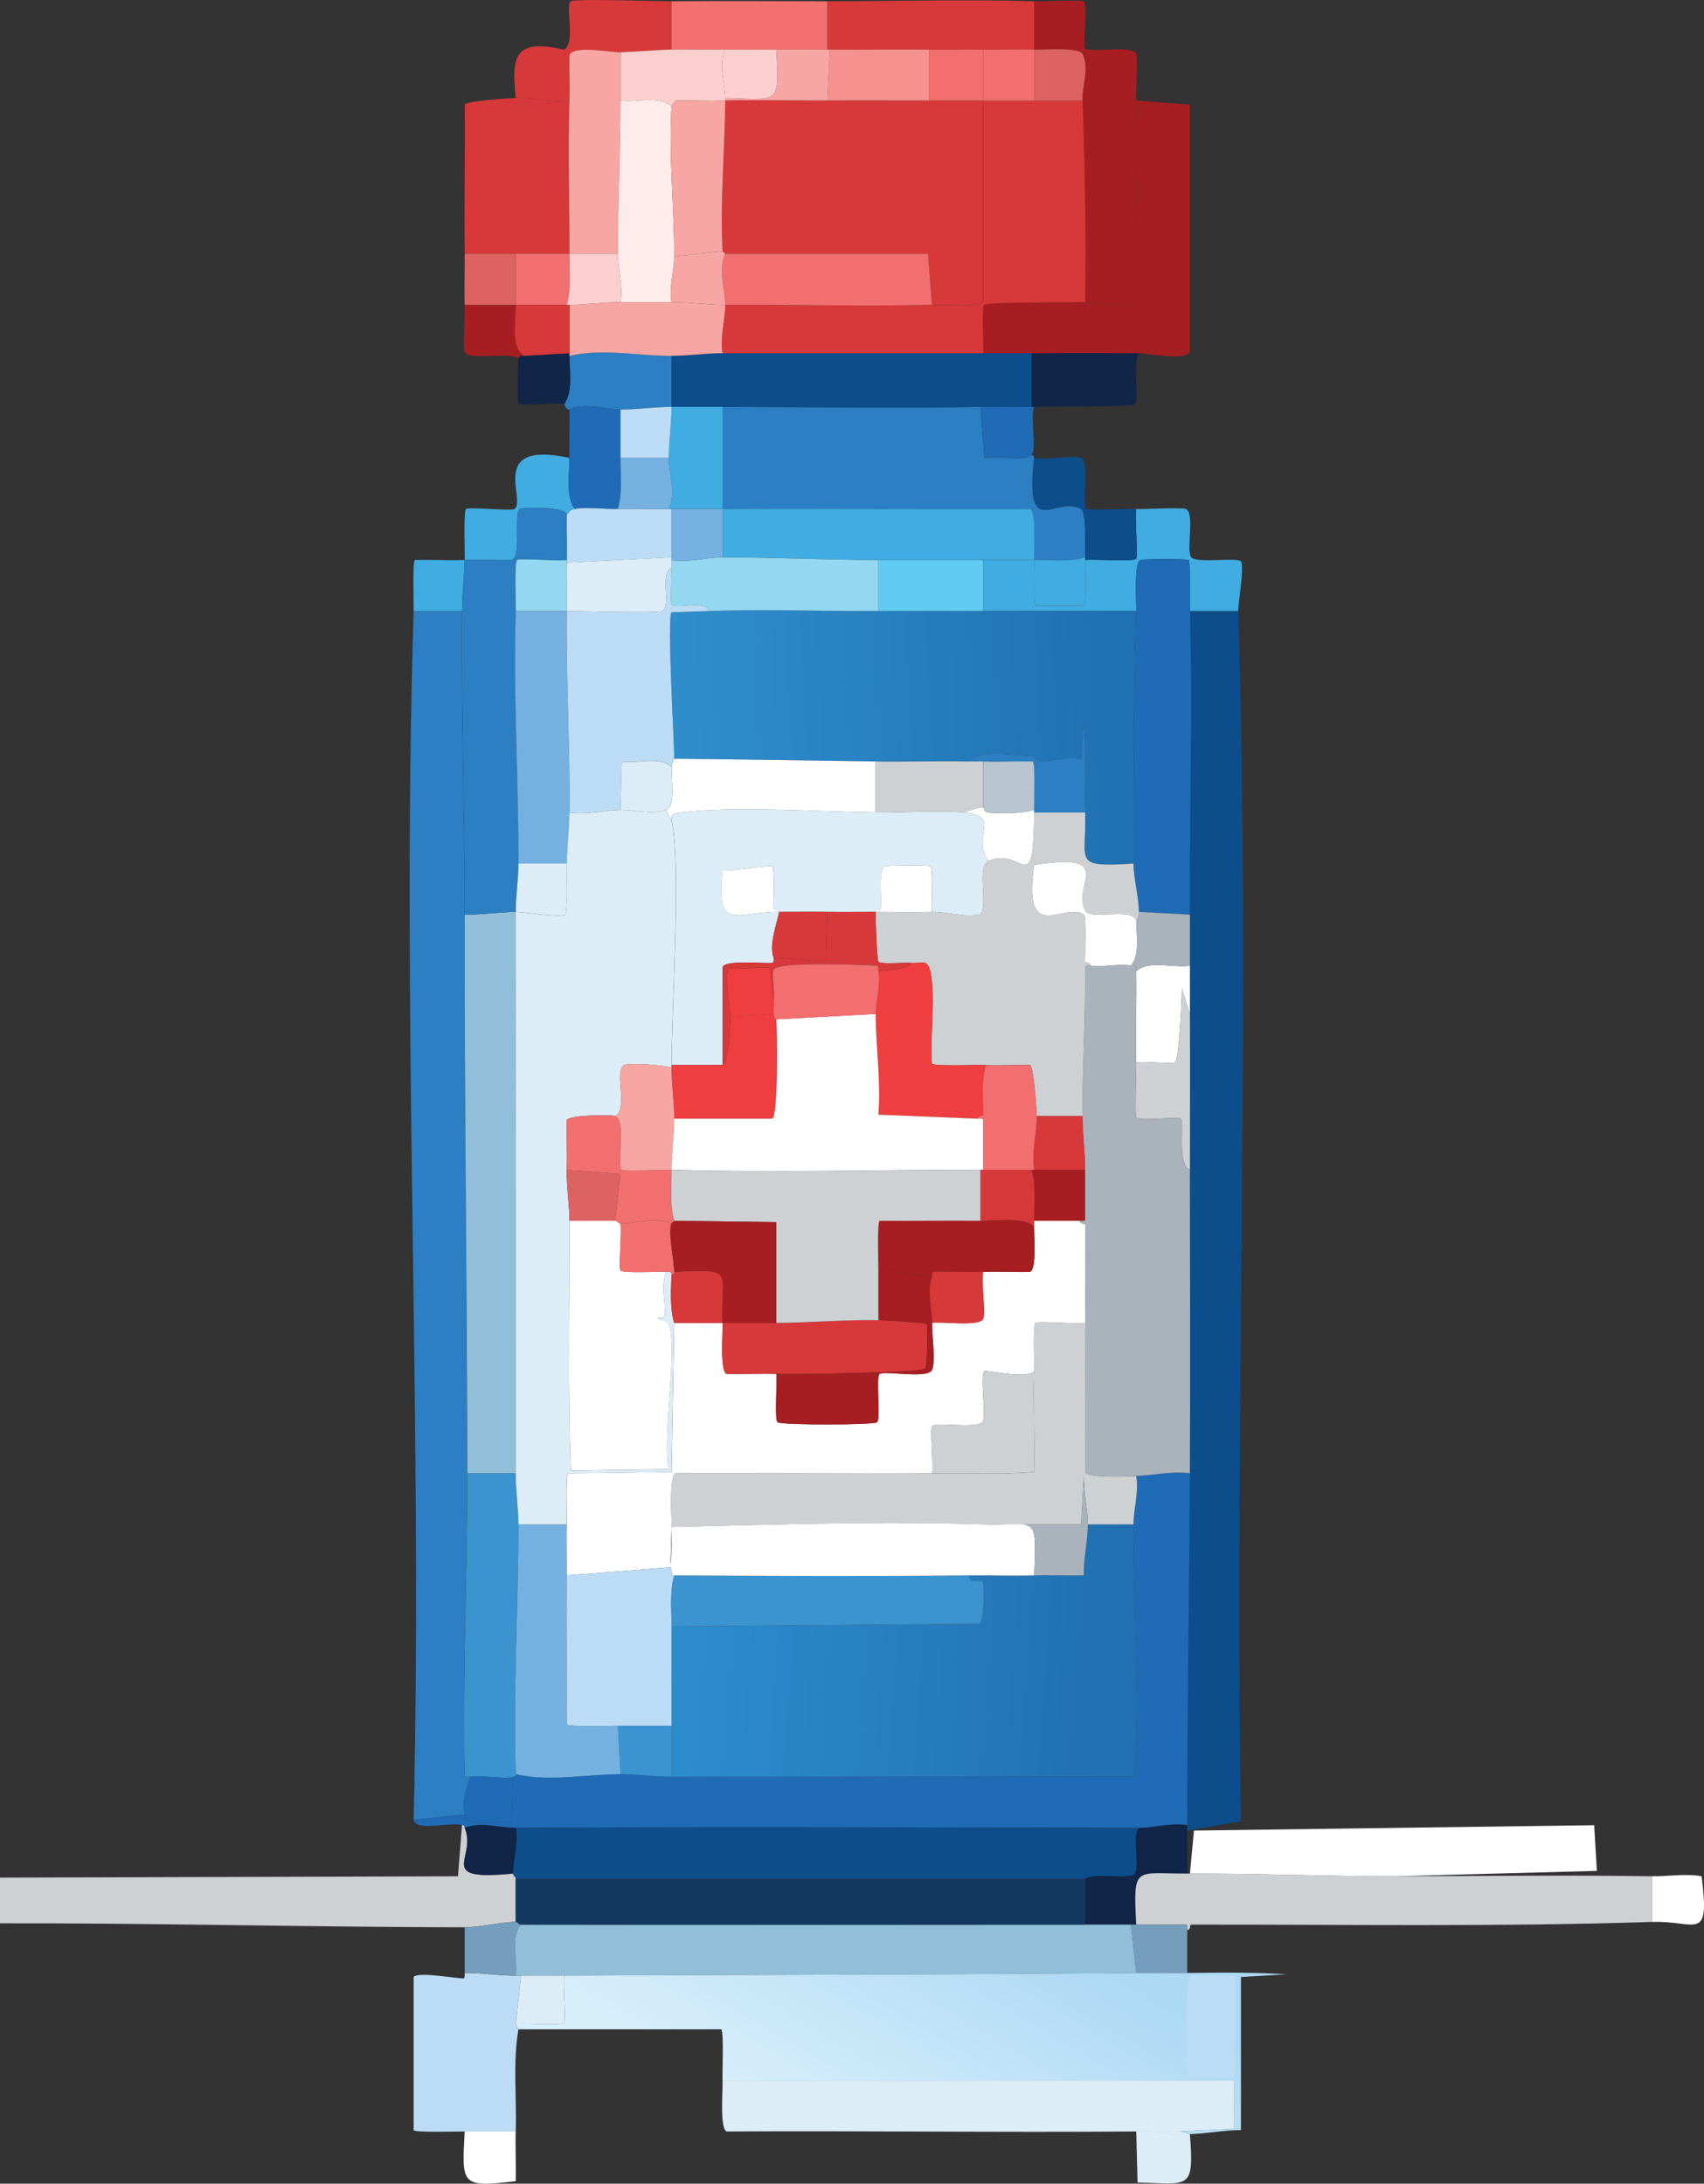 <?xml version="1.0" encoding="UTF-8"?><svg id="Layer_1" xmlns="http://www.w3.org/2000/svg" xmlns:xlink="http://www.w3.org/1999/xlink" viewBox="0 0 399.56 512"><rect x="0" y="0" width="399.56" height="512" fill="#333333" stroke="none"/><defs><style>.cls-1{fill:#a61e22;}.cls-2{fill:#dd6262;}.cls-3{fill:#0c4d8b;}.cls-4{fill:#91bfd9;}.cls-5{fill:#ced1d3;}.cls-6{fill:url(#linear-gradient-3);}.cls-7{fill:url(#linear-gradient-2);}.cls-8{fill:#2b7fc2;}.cls-9{fill:#feecea;}.cls-10{fill:#93d8f0;}.cls-11{fill:url(#linear-gradient);}.cls-12{fill:#fbcfce;}.cls-13{fill:#bbdcf4;}.cls-14{fill:#1f6bb5;}.cls-15{fill:#f26f6f;}.cls-16{fill:#ef3e40;}.cls-17{fill:#fff;}.cls-18{fill:#b7c5cf;}.cls-19{fill:#40ace1;}.cls-20{fill:#f5928f;}.cls-21{fill:#f7a6a3;}.cls-22{fill:#759dbc;}.cls-23{fill:#112548;}.cls-24{fill:#61ccf1;}.cls-25{fill:#aab2bb;}.cls-26{fill:#dcedf8;}.cls-27{fill:#74b1e1;}.cls-28{fill:#d73839;}.cls-29{fill:#3b93d0;}.cls-30{fill:#143961;}</style><linearGradient id="linear-gradient" x1="163.13" y1="383.43" x2="261.12" y2="390.68" gradientUnits="userSpaceOnUse"><stop offset="0" stop-color="#2d8ccc"/><stop offset="1" stop-color="#2170b1"/></linearGradient><linearGradient id="linear-gradient-2" x1="231.32" y1="444.47" x2="196.16" y2="503.43" gradientUnits="userSpaceOnUse"><stop offset="0" stop-color="#add9f4"/><stop offset="1" stop-color="#d7eefb"/></linearGradient><linearGradient id="linear-gradient-3" x1="260.9" y1="170.66" x2="162.76" y2="175.4" gradientUnits="userSpaceOnUse"><stop offset="0" stop-color="#2071b2"/><stop offset="1" stop-color="#2f8dcc"/></linearGradient></defs><g id="Generative_Object"><path class="cls-3" d="M290.35,143.27c2.96,94.46-.91,189.24.63,283.74l-12.6,2.2c0-.41,0-.85,0-1.26.01-27.48.5-55.07.63-82.51.11-23.71.02-47.46,0-71.17,0-12.17.05-24.36,0-36.53-.01-3.77.02-7.57,0-11.34-.02-3.98.02-7.99,0-11.97-.14-23.28.71-48.34,0-71.17h11.34Z"/><path class="cls-8" d="M108.33,143.27c-.23,23.62.67,47.5.63,71.17-.08,43.66.56,87.37.63,131.01.04,23.57-1.15,47.24-.63,70.86.01.51,1.26.25,1.26.31.01.47-2.19,5.33-1.26,8.82l-11.97,1.26c2.21-94.26-2.96-189.24,0-283.43h11.34Z"/><path class="cls-14" d="M279.02,345.45c-.13,27.44-.62,55.03-.63,82.51-3.74-.67-7.74.64-11.34.63-48.71-.07-97.4-.32-146.12,0-3.86.03-8.06-1.56-11.97,0-.11-.27.06-.72-.63-.63-2.29-.97-10.67,1.66-11.34-1.26l11.97-1.26c.97,3.66,7.66,1.19,11.02,1.89l.31-10.71c.27-.11.72.06.63-.63,8.11,1.83,16.47,0,24.56,0,3.83,0,8,.63,11.97.63,36.22.02,72.45-.05,108.65,0,1.25-19.71-.31-39.53-.31-59.2,0-3.58,1.3-7.63.63-11.34,4.1-.12,8.41-1.21,12.6-.63Z"/><path class="cls-8" d="M229.89,95.4l.94,11.97c2.31-.43,9.55.85,11.02-.63.73-.11.59.62.63.63-2.17,19.82,4.9,8.67,11.02,11.97,1.32.71.91,9.52.94,11.34-3.72,1.13-8.09.62-11.97.63-.08-1.95.58-11.18-.94-11.97-24.04.15-48.09-.2-72.12,0v-23.93c20.13,0,40.34.32,60.46,0Z"/><path class="cls-19" d="M290.35,143.27h-11.34c-.05-1.54.21-11.68-.31-11.97-.5-.27-10.83-.26-11.34,0-1.52.78-.88,10.02-.94,11.97h-35.9v-11.97c3.98,0,7.99.02,11.97,0,.06,1.65-.33,10.25.31,10.71h11.34c.62-.44.28-9.09.31-10.71,1.8-.28,11.38.51,11.97-.31.49-.69-.36-9.86,0-11.65,2.1.08,10.71-.42,11.65,0,2.21.98-.03,9.71,1.26,11.34,1.17,1.48,10.92-.08,11.65.94.86,1.21-.69,9.84-.63,11.65Z"/><path class="cls-8" d="M157.46,83.43c-.01,3.98.02,7.99,0,11.97-3.97,0-8.13.63-11.97.63-3.38,0-8.42-1.82-11.97,0-.7.18-1.18-1.23-1.26-1.26,2.17-2.94,1.23-7.86,1.26-11.34,7.91-1.81,16.05.02,23.93,0Z"/><path class="cls-19" d="M133.53,107.37c.06,3.61-.98,9.2,1.26,11.97-1.6.39-.83.41-1.89,1.26-.6-1.94-10.57-1.58-11.02-1.26-1.53,1.09.51,11.25-1.89,11.97-3.67.1-7.37-.14-11.02,0,.05-1.76-.32-11.51.31-11.97.73-.52,10.6.52,11.34,0,2.91-2.06-6.47-16.17,12.91-11.97Z"/><path class="cls-23" d="M267.05,82.8c-1.53,1.89.15,11.19-.94,11.97-.96.68-20.34.54-23.62.63-.21,0-.42,0-.63,0v-12.6c8.39,0,16.81-.03,25.19,0Z"/><path class="cls-3" d="M266.42,119.34c-.36,1.79.49,10.96,0,11.65-.58.82-10.16.03-11.97.31,0-.21,0-.42,0-.63-.03-1.82.38-10.63-.94-11.34-6.13-3.3-13.19,7.85-11.02-11.97,2.39.59,9.42-.71,11.02,0,2.15.95.06,11.12,1.26,11.97.48.34,9.85-.07,11.65,0Z"/><path class="cls-14" d="M145.49,96.03c0,3.77.01,7.57,0,11.34s.5,8.25-.63,11.97c-2.69.09-7.93-.52-10.08,0-2.24-2.76-1.2-8.35-1.26-11.97s.05-7.57,0-11.34c3.54-1.82,8.59,0,11.97,0Z"/><path class="cls-19" d="M108.96,131.3c-.11,3.92-.59,8.14-.63,11.97h-11.34c.06-1.76-.33-11.51.31-11.97,3.88-.11,7.79.15,11.65,0Z"/><path class="cls-14" d="M241.86,95.4c.21,0,.42,0,.63,0-.94,2.2.63,10.07-.63,11.34-1.47,1.48-8.71.2-11.02.63l-.94-11.97c3.98-.06,7.99.1,11.97,0Z"/><path class="cls-23" d="M133.53,82.8c0,.21,0,.42,0,.63-.03,3.48.91,8.4-1.26,11.34-1.6-.62-9.96.73-10.71-.31-.3-.42-.2-9.91,0-10.39.35-.83.42-.74,1.26-.63l10.71-.63Z"/><path class="cls-14" d="M279.02,143.27c.71,22.83-.14,47.89,0,71.17l-11.97-.63c0-3.31-1.26-8.03-1.26-11.34.01-19.55-.05-39.67.63-59.2.07-1.95-.57-11.18.94-11.97.5-.26,10.84-.27,11.34,0,.53.29.27,10.42.31,11.97Z"/><path class="cls-4" d="M120.93,213.81c-.1,43.87.1,87.77,0,131.64h-11.34c-.07-43.64-.71-87.34-.63-131.01,3.91.05,8.13-.58,11.97-.63Z"/><path class="cls-8" d="M132.9,120.59c-.09,3.56.12,7.15,0,10.71-1.79.36-10.96-.49-11.65,0-.64.46-.26,10.2-.31,11.97-.62,19.72.68,39.53.63,59.2,0,3.62-.62,7.58-.63,11.34-3.83.05-8.06.68-11.97.63.04-23.67-.86-47.55-.63-71.17.04-3.83.52-8.05.63-11.97,3.65-.14,7.36.1,11.02,0,2.4-.72.36-10.88,1.89-11.97.45-.32,10.42-.68,11.02,1.26Z"/><path class="cls-29" d="M120.93,345.45c0,3.96.64,8.15.63,11.97-.07,19.47-1.26,39.07-.63,58.57.09.69-.36.52-.63.63-1.57.67-7.86-.49-10.08,0,0-.06-1.25.2-1.26-.31-.52-23.62.67-47.29.63-70.86h11.34Z"/><path class="cls-14" d="M120.3,416.62l-.31,10.71c-3.36-.7-10.05,1.77-11.02-1.89s1.27-8.35,1.26-8.82c2.22-.49,8.5.67,10.08,0Z"/><path class="cls-11" d="M265.79,357.41c0,19.68,1.57,39.49.31,59.2-36.2-.05-72.43.02-108.65,0v-11.97c0-7.76-.03-15.55,0-23.3l72.12-.63c1.32-.58,1.22-9.35.94-9.76-.62-.92-3.48.71-3.15-1.57,5.02-.05,10.1.16,15.12,0,3.87-.12,7.77.09,11.65,0-.09-3.87.93-8.19.94-11.97h10.71Z"/><path class="cls-3" d="M267.05,428.58c-1.7,2.09.3,9.14-.94,10.71s-9.64-.39-11.65,1.26H120.93c0-.6-.63-.66-.63-1.26,0-3.36,1.3-7.21.63-10.71,48.72-.32,97.41-.07,146.12,0Z"/><path class="cls-29" d="M157.46,404.65v11.97c-3.97,0-8.13-.63-11.97-.63l-.63-11.34c4.19.03,8.41-.02,12.6,0Z"/><path class="cls-3" d="M169.43,82.8c20.35-.02,40.74.01,61.09,0,3.77,0,7.57,0,11.34,0v12.6c-3.97.1-7.99-.06-11.97,0-20.12.32-40.34,0-60.46,0-3.98,0-7.99,0-11.97,0,.02-3.98-.01-7.99,0-11.97,3.84,0,8-.63,11.97-.63Z"/><path class="cls-19" d="M242.49,131.3c-3.98.02-7.99,0-11.97,0-8.18,0-16.39,0-24.56,0-12.16,0-24.43-.63-36.53-.63v-11.34c24.03-.2,48.08.15,72.12,0,1.52.79.87,10.01.94,11.97Z"/><path class="cls-19" d="M169.43,95.4v23.93c-3.98.03-7.99-.05-11.97,0-.21,0-.42,0-.63,0,1.8-3.88-.02-8.13,0-11.97s.61-8,.63-11.97c3.98,0,7.99,0,11.97,0Z"/><path class="cls-19" d="M254.45,131.3c-.03,1.62.31,10.27-.31,10.71h-11.34c-.65-.46-.25-9.06-.31-10.71,3.88-.01,8.25.5,11.97-.63,0,.21,0,.42,0,.63Z"/><path class="cls-26" d="M276.5,499.76c-3.35.07-6.73-.03-10.08,0-32,.26-64.04-.19-96.05,0-1.64-.73-.85-9.87-.94-11.97h119.98v11.34l-12.91.63Z"/><path class="cls-13" d="M120.93,463.23c.42,0,.84,0,1.26,0l-1.26,11.34.63,1.26c-1.34,7.87-.38,16-.63,23.93-3.98,0-7.99,0-11.97,0-1.71,0-11.54.29-11.97-.31v-35.9c.94-1.33,9.91.36,11.65.31.52-.01.25-1.26.31-1.26,3.75-.08,8.04.67,11.97.63Z"/><path class="cls-23" d="M278.39,427.96c0,.41,0,.85,0,1.26,0,3.35,0,6.73,0,10.08-12.23.07-12.73-2.13-11.97,11.97-.41,0-.85,0-1.26,0-3.56,0-7.15,0-10.71,0v-10.71c2.02-1.65,10.38.35,11.65-1.26s-.76-8.62.94-10.71c3.59,0,7.6-1.3,11.34-.63Z"/><path class="cls-26" d="M276.5,499.76c1.44-.03,2.13.64,2.52.63.99,13.3-.1,11.61-12.28,11.34l-.31-11.97c3.35-.03,6.73.07,10.08,0Z"/><path class="cls-17" d="M120.93,499.76c-.12,3.87.09,7.77,0,11.65-12.93,1.53-12.63.89-11.97-11.65,3.98,0,7.99,0,11.97,0Z"/><path class="cls-5" d="M108.96,428.58c3.02,7.09-7.21,12.47,11.34,10.71,0,.6.63.66.63,1.26,0,3.35,0,6.73,0,10.08-3.54,0-8.42,1.26-11.97,1.26-36.27-.05-72.67-1.01-108.96-.94v-10.71l107.39-.31.94-11.97c.69-.09.52.36.63.63Z"/><path class="cls-5" d="M278.39,439.29c.21,0,.42,0,.63,0,16.09-.06,32.36.66,48.5.63,19.91-.04,39.96-.29,59.83,0v10.71c-35.97,1.17-72.02.58-108.02.63-.49,0,.01,1.26-.94,1.26-.06,0,.2-1.26-.31-1.26-3.88,0-7.78,0-11.65,0-.76-14.1-.27-11.9,11.97-11.97Z"/><path class="cls-17" d="M327.52,439.92c-16.14.03-32.41-.69-48.5-.63l.94-10.08,93.85-1.26.63,10.71-46.92,1.26Z"/><path class="cls-22" d="M266.42,451.26c3.88,0,7.77,0,11.65,0,.51,0,.25,1.26.31,1.26v10.08c-4.02.06-8-.04-11.97,0l-1.26-11.34c.41,0,.85,0,1.26,0Z"/><path class="cls-22" d="M122.19,451.26c-2.64,2.87-.66,8.34-1.26,11.97-3.92.04-8.22-.71-11.97-.63v-10.71c3.54,0,8.43-1.26,11.97-1.26.6,0,.66.63,1.26.63Z"/><path class="cls-17" d="M387.35,450.63v-10.71c3.92.06,7.79-.7,11.65,0,1.97,15.72-1.11,10.36-11.65,10.71Z"/><path class="cls-4" d="M254.45,451.26c3.56,0,7.15,0,10.71,0l1.26,11.34c-44.71.42-89.44.43-134.16.63-3.35.02-6.73-.03-10.08,0-.42,0-.84,0-1.26,0,.6-3.63-1.38-9.1,1.26-11.97,44.08.06,88.19.04,132.27,0Z"/><path class="cls-7" d="M278.39,462.6c7.74-.12,15.57-.17,23.3.31l-10.71.63v35.9c-3.9-.03-8.14.85-11.97.94-.39,0-1.07-.66-2.52-.63l12.91-.63v-11.34h-119.98c-.08-1.79.35-11.49-.31-11.97h-47.55l-.63-1.26c1.74-.28,10.76.5,11.34-.31.47-.67-.35-9.3,0-11.02,44.72-.2,89.45-.21,134.16-.63,3.96-.04,7.95.06,11.97,0Z"/><path class="cls-13" d="M279.33,463.23c.56-.25,10.09-.11,10.39.31l-.31,23.62-11.02-.31c.26-3.3-.89-22.8.94-23.62Z"/><path class="cls-26" d="M132.27,463.23c-.35,1.72.47,10.35,0,11.02-.58.82-9.59.04-11.34.31l1.26-11.34c3.35-.03,6.73.02,10.08,0Z"/><path class="cls-23" d="M120.93,428.58c.67,3.5-.63,7.34-.63,10.71-18.55,1.77-8.32-3.61-11.34-10.71,3.91-1.56,8.11.03,11.97,0Z"/><path class="cls-30" d="M254.45,440.55v10.71c-44.08.04-88.19.06-132.27,0-.6,0-.66-.63-1.26-.63,0-3.35,0-6.73,0-10.08h133.53Z"/><path class="cls-6" d="M166.28,143.27c13.16-.47,26.5.07,39.68,0,8.18-.04,16.39,0,24.56,0h35.9c-.68,19.53-.62,39.66-.63,59.2-14.52.88-10.96-.22-11.34-11.97-.22-6.91.42-13.88-.31-20.78l-.63,8.19c-3.27-.7-6.97.67-10.08.63-.24,0-1.01-1.25-1.26-1.26-4.12-.12-12.85-1.69-15.43,1.26-7.12-.14-14.29.11-21.41,0-15.75-.23-31.47-.5-47.24-.63.02-4.32-1.73-32.77-.63-34.33l8.82-.31Z"/><path class="cls-24" d="M230.52,131.3v11.97c-8.18,0-16.39-.04-24.56,0v-11.97c8.18,0,16.39,0,24.56,0Z"/><path class="cls-13" d="M157.46,95.4c-.02,3.97-.61,8.12-.63,11.97h-11.34c.01-3.77,0-7.57,0-11.34,3.83,0,8-.63,11.97-.63Z"/><path class="cls-13" d="M134.79,119.34c2.15-.52,7.39.09,10.08,0,3.97-.14,7.99.06,11.97,0,.21,0,.42,0,.63,0v11.34l-24.56,1.26c0-.21,0-.42,0-.63.12-3.55-.09-7.15,0-10.71,1.06-.85.29-.87,1.89-1.26Z"/><path class="cls-27" d="M156.83,107.37c-.02,3.83,1.8,8.09,0,11.97-3.97.06-8-.14-11.97,0,1.13-3.72.62-8.09.63-11.97h11.34Z"/><path class="cls-27" d="M132.9,143.27c-.2,15.72.78,31.58.63,47.24-.04,3.82-.52,8.05-.63,11.97h-11.34c.05-19.67-1.25-39.49-.63-59.2h11.97Z"/><path class="cls-10" d="M132.9,131.3c0,.21,0,.42,0,.63-.11,3.76.05,7.57,0,11.34h-11.97c.06-1.76-.33-11.51.31-11.97.69-.49,9.86.36,11.65,0Z"/><path class="cls-29" d="M227.37,369.38c-.33,2.29,2.53.65,3.15,1.57.27.41.37,9.18-.94,9.76l-72.12.63c.01-3.88-.5-8.25.63-11.97,23.06.14,46.22.25,69.28,0Z"/><path class="cls-10" d="M205.96,131.3v11.97c-13.18.07-26.52-.47-39.68,0-.79-2.85-7.88-.24-8.82-1.57-.24-.35.06-7.1,0-8.5-.02-.62.02-1.27,0-1.89,3.92.67,8.17-.63,11.97-.63,12.1,0,24.37.63,36.53.63Z"/><path class="cls-27" d="M169.43,119.34v11.34c-3.8,0-8.05,1.3-11.97.63,0-.21,0-.42,0-.63v-11.34c3.98-.05,7.99.03,11.97,0Z"/><path class="cls-13" d="M157.46,133.19c.06,1.4-.24,8.16,0,8.5.94,1.33,8.03-1.27,8.82,1.57l-8.82.31c-1.1,1.55.65,30.01.63,34.33,0,.5-.62.68-.63,1.89-2.77-2.63-8.11-.67-11.65-1.26l-.31,11.34c-3.86.08-8,1.24-11.97.63.15-15.65-.83-31.51-.63-47.24,3.03,0,21.37.51,22.36,0,2.27-1.17-.72-8.96,2.2-10.08Z"/><path class="cls-8" d="M254.45,190.51h-11.97c0-.21,0-.42,0-.63-.03-1.68.31-10.89-.31-11.34-3.88-.09-7.78.13-11.65,0-1.25-.04-2.53.02-3.78,0,2.58-2.95,11.31-1.38,15.43-1.26.25,0,1.02,1.26,1.26,1.26,3.11.04,6.81-1.33,10.08-.63l.63-8.19c.74,6.9.09,13.87.31,20.78Z"/><path class="cls-1" d="M267.05,82.8c-8.39-.03-16.81,0-25.19,0-3.77,0-7.57,0-11.34,0,.28-1.74-.5-10.76.31-11.34.96-.68,20.33-.53,23.62-.63,1.7-.05,11.02,1.65,11.97.31-.42-15.82.56-31.79,0-47.55l12.6.94v57.94c-1.08,2.28-10.03.32-11.97.31Z"/><path class="cls-28" d="M133.53,23.6c-.4,11.91.05,23.98,0,35.9h-24.56c-.16-11.64.12-23.31,0-34.96.4-.89,10.32-1.51,11.97-1.57,3.88-.16,8.57,1.17,12.6.63Z"/><path class="cls-1" d="M266.42,23.6c.56,15.77-.42,31.74,0,47.55-.95,1.33-10.27-.37-11.97-.31.22-15.77-.02-31.49-.63-47.24-.13-3.47,1.7-7.42,0-11.02-1.29-1.57-9.01-.86-11.34-.94V.3c1.79.06,11.18-.34,11.65,0,1.01.72-.28,10.18.31,11.02.85,1.2,11.01-.89,11.97,1.26.4.9-.07,9.02,0,11.02Z"/><path class="cls-28" d="M242.49.3v11.34c-3.97-.15-8,.06-11.97,0-4.19-.06-8.41.04-12.6,0-7.77-.07-15.53.03-23.3,0-.21,0-.42,0-.63,0V.3c16.11,0,32.41-.5,48.5,0Z"/><path class="cls-15" d="M193.99.3v11.34c-3.95,0-7.99-.03-11.97,0s-7.99-.04-11.97,0c-4.19.05-8.41-.07-12.6,0V.3c12.16-.12,24.37,0,36.53,0Z"/><path class="cls-28" d="M157.46.3v11.34c-4.04.07-7.95.49-11.97.63-2.19.07-10.8-1.75-11.97.63-.71.19-1.17-1.24-1.26-1.26,2.82-1.49.21-10.38,1.57-11.34.96-.68,20.48.03,23.62,0Z"/><path class="cls-28" d="M132.27,11.63c.09.02.55,1.45,1.26,1.26-.09,3.56.12,7.15,0,10.71-4.03.55-8.72-.79-12.6-.63-1.13-10.36.03-13.83,11.34-11.34Z"/><path class="cls-1" d="M120.93,71.47c.05,3.71-1.24,9.89,1.89,11.97-.84-.11-.91-.2-1.26.63-2.15-1.71-11.62.64-12.6-1.57-.4-.9.07-9.02,0-11.02h11.97Z"/><path class="cls-2" d="M120.93,59.5c.04,3.98-.06,7.99,0,11.97h-11.97c-.13-3.97.05-7.99,0-11.97h11.97Z"/><path class="cls-28" d="M242.49,23.6h11.34c.61,15.74.85,31.47.63,47.24-3.29.1-22.66-.05-23.62.63-.82.58-.04,9.59-.31,11.34-20.35.01-40.74-.02-61.09,0-.67-3.72.63-7.75.63-11.34,16.12-.06,32.44.38,48.5,0,2.06-.05,11.26.66,11.97-.94V23.6h11.97Z"/><path class="cls-21" d="M145.49,12.26v11.34c0,11.95-.63,24.01-.63,35.9h-11.34c.05-11.92-.4-23.99,0-35.9.12-3.55-.09-7.15,0-10.71,1.17-2.38,9.77-.56,11.97-.63Z"/><path class="cls-15" d="M133.53,59.5c-.01,3.88.5,8.25-.63,11.97-3.98,0-7.99,0-11.97,0-.06-3.98.04-7.99,0-11.97h12.6Z"/><path class="cls-2" d="M253.82,23.6h-11.34v-11.97c2.32.09,10.04-.63,11.34.94,1.7,3.6-.13,7.55,0,11.02Z"/><path class="cls-20" d="M217.92,11.63v11.97c-7.97,0-15.97-.05-23.93,0l.63-11.97c7.77.03,15.54-.07,23.3,0Z"/><path class="cls-21" d="M193.99,11.63c.21,0,.42,0,.63,0l-.63,11.97c-7.96.05-15.99-.23-23.93,0,0-.21,0-.42,0-.63,12.57.31,12.75,1.92,11.97-11.34,3.98-.03,8.01,0,11.97,0Z"/><path class="cls-15" d="M230.52,11.63v11.97h-12.6v-11.97c4.19.04,8.41-.06,12.6,0Z"/><path class="cls-15" d="M242.49,11.63v11.97h-11.97v-11.97c3.97.06,8-.15,11.97,0Z"/><path class="cls-12" d="M157.46,11.63c4.19-.07,8.41.05,12.6,0-1.7,3.66.03,8.02,0,11.34,0,.21,0,.42,0,.63-3.87.11-7.77-.08-11.65,0l-.94,1.26c-3.21-2.48-8.13-.77-11.97-1.26v-11.34c4.02-.14,7.93-.56,11.97-.63Z"/><path class="cls-12" d="M182.02,11.63c.79,13.26.6,11.64-11.97,11.34.03-3.32-1.7-7.67,0-11.34,3.98-.04,7.99.03,11.97,0Z"/><path class="cls-21" d="M157.46,70.84c4.05,0,8.41.65,12.6.63,0,3.59-1.3,7.62-.63,11.34-3.97,0-8.13.62-11.97.63-7.88.02-16.03-1.81-23.93,0,0-.21,0-.42,0-.63,0-3.77,0-7.57,0-11.34,3.96,0,8.14-.63,11.97-.63s8,0,11.97,0Z"/><path class="cls-28" d="M132.9,71.47c.21,0,.42,0,.63,0,0,3.77,0,7.57,0,11.34l-10.71.63c-3.13-2.08-1.84-8.26-1.89-11.97,3.98,0,7.99,0,11.97,0Z"/><path class="cls-28" d="M193.99,23.6c7.97-.05,15.97,0,23.93,0h12.6v46.92c-.71,1.6-9.9.9-11.97.94l-.94-11.97h-47.55l-.63-.63c-.61-11.74.54-23.58.63-35.27,7.95-.23,15.98.05,23.93,0Z"/><path class="cls-15" d="M218.55,71.47c-16.06.38-32.37-.06-48.5,0,0-3.46-1.78-8.3,0-11.97h47.55l.94,11.97Z"/><path class="cls-9" d="M157.46,24.86c-.68,11.72.63,23.6.63,35.27,0,3.36-1.3,7.21-.63,10.71-3.97,0-8,0-11.97,0,.67-3.71-.63-7.75-.63-11.34,0-11.89.63-23.95.63-35.9,3.84.48,8.76-1.22,11.97,1.26Z"/><path class="cls-12" d="M144.86,59.5c0,3.59,1.3,7.62.63,11.34-3.83,0-8,.62-11.97.63-.21,0-.42,0-.63,0,1.13-3.72.62-8.09.63-11.97h11.34Z"/><path class="cls-21" d="M170.06,23.6c-.09,11.69-1.24,23.53-.63,35.27l-11.34,1.26c0-11.67-1.31-23.55-.63-35.27l.94-1.26c3.88-.08,7.78.11,11.65,0Z"/><path class="cls-21" d="M170.06,59.5c-1.78,3.67,0,8.51,0,11.97-4.18.02-8.55-.63-12.6-.63-.67-3.5.63-7.35.63-10.71l11.34-1.26.63.63Z"/><path class="cls-26" d="M157.46,131.3c.02.62-.02,1.27,0,1.89-2.92,1.11.07,8.91-2.2,10.08-.99.51-19.33,0-22.36,0,.05-3.77-.11-7.57,0-11.34l24.56-1.26c0,.21,0,.42,0,.63Z"/><path class="cls-25" d="M255.71,226.41c2.54.46,7.27-.63,9.45,0,.83.24,1.5-.36,1.26,1.26.13,7.12-.18,14.29,0,21.41.05,1.97-.37,12.39,0,12.91.71,1,9.58-.26,10.39.31,1.08.77-.95,10.87,2.2,11.97.02,23.71.11,47.46,0,71.17-4.19-.58-8.5.51-12.6.63-1.88.06-11.3.55-11.97-.94-.06-11.65.08-23.31,0-34.96-.05-7.65.02-15.33,0-22.99,0-.49-1.26.01-1.26-.94,0-.06,1.26.2,1.26-.31,0-3.88,0-7.78,0-11.65,0-4.18-.62-8.54-.63-12.6-.02-11.59.81-23.29.63-34.96,0-.51,1.26-.25,1.26-.31Z"/><path class="cls-17" d="M279.02,226.41c.02,3.77-.01,7.57,0,11.34l-1.89-5.98c.03,2.36-.67,16.68-1.57,17.32-.61.43-7.62-.32-9.13,0-.18-7.12.13-14.29,0-21.41,3.06-2.67,8.78-.64,12.6-1.26Z"/><path class="cls-5" d="M279.02,237.74c.05,12.17,0,24.36,0,36.53-3.16-1.1-1.12-11.2-2.2-11.97-.81-.58-9.68.68-10.39-.31-.37-.53.05-10.95,0-12.91,1.51-.32,8.53.43,9.13,0,.91-.64,1.6-14.96,1.57-17.32l1.89,5.98Z"/><path class="cls-25" d="M279.02,214.44c.02,3.98-.02,7.99,0,11.97-3.82.62-9.53-1.41-12.6,1.26.24-1.62-.43-1.02-1.26-1.26,2.22-2.58,1.22-7.49,1.26-10.71,0-.1.63-.08.63-1.89l11.97.63Z"/><path class="cls-5" d="M254.45,310.18c.08,11.64-.06,23.31,0,34.96.66,1.49,10.08,1,11.97.94.67,3.71-.63,7.76-.63,11.34h-10.71c.02-3.4-1.05-7.77-.94-11.34l-.63,11.34h-22.99c-24.25-.79-48.81.07-73.06.63.03-1.99-.67-11.88.94-12.6,20.05-.15,40.11.2,60.15,0,7.96-.08,15.98.32,23.93-.31.2-7.86-.27-15.77,0-23.62.06-1.7-.33-10.88.31-11.34.69-.49,9.86.36,11.65,0Z"/><path class="cls-27" d="M132.9,357.41c-.13,3.97.04,7.99,0,11.97-.11,11.64.08,23.31,0,34.96.43.61,10.25.3,11.97.31l.63,11.34c-8.09,0-16.46,1.83-24.56,0-.63-19.5.56-39.1.63-58.57h11.34Z"/><path class="cls-17" d="M253.19,286.24c0,.96,1.26.46,1.26.94.02,7.66-.05,15.34,0,22.99-1.79.36-10.96-.49-11.65,0-.65.46-.26,9.63-.31,11.34-1.75,1.96-11.18-.35-11.65,0-1.1.81.38,10.09-.31,11.65-.95,2.15-11.12.06-11.97,1.26-.48.67.35,9.3,0,11.02-20.04.2-40.1-.15-60.15,0-1.61.72-.91,10.61-.94,12.6l-.31,8.82c.6-2.88.27-5.9.31-8.82,24.25-.56,48.81-1.42,73.06-.63,12.45.4,12.64-3.05,11.97,11.97-5.02.16-10.09-.05-15.12,0-23.06.25-46.22.14-69.28,0-1.08,0-.29-1.39-.94-1.89l-24.25,1.89c.04-3.97-.13-8,0-11.97.06-1.77-.33-11.51.31-11.97l24.25-.31.63-34.96c3.77-.02,7.57.03,11.34,0,.1,2.1-.7,11.24.94,11.97,3.88.08,7.78-.12,11.65,0,.28,1.74-.5,10.76.31,11.34.95.67,22.35.67,23.3,0,1-.71-.37-10.63.63-11.34,1.17-.83,11.31,1.25,12.28-.94.89-2-.07-8.49,0-11.02,2.06-.42,11.12.96,11.97-.94.71-1.6-.53-8.69,0-11.02,3.66-.14,7.36.1,11.02,0,1.62-.72.86-8.74.94-10.71.02-.41,0-.84,0-1.26h10.71Z"/><path class="cls-5" d="M254.45,190.51c.38,11.75-3.18,12.84,11.34,11.97,0,3.31,1.26,8.03,1.26,11.34,0,1.8-.63,1.79-.63,1.89-1.48-3.01-10.73.19-11.97-2.2-3.16-6.11,7.61-13.72-11.97-10.71-2.83,19.2,7.24,8.52,11.65,11.65.64.46.26,9.34.31,11.02.02.5,1.24-.02,1.26.94,0,.06-1.27-.19-1.26.31.18,11.67-.65,23.36-.63,34.96h-10.71c-.01-1.51-.73-11.59-1.57-11.97-3.45-.12-6.95.17-10.39,0-1.86-.09-12.12.36-12.6-.31-.72-4.18,1.61-22.17-1.57-23.62-.54-.25-2.52.12-3.46,0-1.35-.18-7.04.42-7.56-.31-.34-.48-.68-10.64-.63-11.65,4.48,0,8.68.12,13.23,0,3.26-.09,7.53,1.36,11.02.63,2.49-1.1-.77-11.3,2.2-12.6,8.07-3.52,10.48,9.68,10.71-11.34h11.97Z"/><path class="cls-17" d="M266.42,215.7c-.04,3.22.96,8.12-1.26,10.71-2.18-.63-6.91.46-9.45,0-.02-.97-1.24-.45-1.26-.94-.06-1.68.33-10.56-.31-11.02-4.41-3.14-14.48,7.55-11.65-11.65,19.58-3.01,8.81,4.6,11.97,10.71,1.23,2.39,10.49-.81,11.97,2.2Z"/><path class="cls-28" d="M253.82,261.68c0,4.05.63,8.42.63,12.6h-11.97c-.69-4.12.66-8.6.63-12.6h10.71Z"/><path class="cls-1" d="M254.45,274.27c0,3.88,0,7.77,0,11.65,0,.51-1.26.25-1.26.31h-10.71c.01-3.86.48-8.26-.63-11.97h12.6Z"/><path class="cls-26" d="M156.2,189.88c.06.57,1.23,2.38,1.26,2.52,2.31,9.31,0,44.95,0,57.32,0,.21,0,.42,0,.63-1.79-.68-9.87-1.14-11.02-.63-2.66,1.18,1,10.3-2.2,11.97-.86-.38-10.79-.29-11.34.94-.08,3.88.11,7.78,0,11.65s.62,8.09.63,11.97c.06,19.46-.39,39.06.31,58.57l22.99-.31c-1.59-7.76,2.11-27.73,0-34.01-.4-1.2-2.47-.8-2.52-1.26-.07-.67,1.52.32,1.57-.94.14-3.2-.94-6.67.31-10.08.61.03,1.28-.24,1.26.63-.09,3.61-.42,7.88.63,11.34l-.63,34.96-24.25.31c-.65.46-.26,10.2-.31,11.97h-11.34c.01-3.82-.64-8.01-.63-11.97.1-43.87-.1-87.77,0-131.64,1.89-.02,10.49,1.46,11.65.63.66-3.94.2-8,.31-11.97s.59-8.14.63-11.97c3.96.61,8.11-.55,11.97-.63,3.13-.07,7.08,1.21,10.71,0Z"/><path class="cls-26" d="M132.9,202.47c-.11,3.97.34,8.02-.31,11.97-1.17.83-9.76-.65-11.65-.63,0-3.76.62-7.72.63-11.34h11.34Z"/><path class="cls-13" d="M158.09,369.38c-1.13,3.72-.62,8.09-.63,11.97-.03,7.76,0,15.55,0,23.3-4.19-.02-8.41.03-12.6,0-1.72-.01-11.54.29-11.97-.31.08-11.65-.11-23.32,0-34.96l24.25-1.89c.65.5-.14,1.88.94,1.89Z"/><path class="cls-25" d="M255.08,357.41c-.02,3.77-1.03,8.1-.94,11.97-3.88.09-7.78-.12-11.65,0,.68-15.01.49-11.56-11.97-11.97h22.99l.63-11.34c-.11,3.57.96,7.93.94,11.34Z"/><path class="cls-5" d="M242.49,321.51c-.27,7.85.2,15.76,0,23.62-7.95.63-15.97.24-23.93.31.35-1.73-.48-10.35,0-11.02.85-1.2,11.01.89,11.97-1.26.7-1.57-.78-10.84.31-11.65.47-.35,9.9,1.96,11.65,0Z"/><path class="cls-17" d="M205.33,178.54v11.97c-13.03-.16-33.47-1.58-45.66,0-1.36.18-2.31.07-2.2,1.89-.03-.14-1.2-1.95-1.26-2.52,2.19-.6,1.23-7.28,1.26-10.08.01-1.21.63-1.39.63-1.89,15.77.13,31.48.4,47.24.63Z"/><path class="cls-5" d="M226.74,178.54c1.25.02,2.53-.04,3.78,0v10.71c-.23-.02-3.96.81-4.41,1.26-5.93-.61-14.44.08-20.78,0v-11.97c7.12.11,14.29-.14,21.41,0Z"/><path class="cls-28" d="M182.02,310.18c7.86-.03,16.19-.81,23.93-.63,1.53.04,11.01.48,11.34.94.3.42.11,10.09-.31,10.39-1.43,1.01-31.07,1.38-34.96,1.26s-7.77.08-11.65,0c-1.64-.73-.85-9.87-.94-11.97,4.19-.03,8.44.01,12.6,0Z"/><path class="cls-1" d="M218.55,299.47c-1.3,3.06.08,7.97,0,10.71-.07,2.53.89,9.03,0,11.02-.97,2.19-11.12.12-12.28.94-1,.71.37,10.63-.63,11.34-.95.67-22.35.67-23.3,0-.82-.58-.04-9.59-.31-11.34,3.89.12,33.53-.25,34.96-1.26.42-.3.62-9.97.31-10.39-.33-.46-9.81-.91-11.34-.94.02-3.98-.03-7.99,0-11.97l12.6,1.89Z"/><path class="cls-1" d="M229.89,286.24c3.78.03,9.65-.97,12.6,1.26-.08,1.96.67,9.99-.94,10.71-3.67.1-7.37-.14-11.02,0-3.86.15-7.78-.11-11.65,0-.58.28-.19.96-.31,1.26l-12.6-1.89c.01-1.66-.29-10.91.31-11.34,7.87.05,15.76-.06,23.62,0Z"/><path class="cls-28" d="M241.86,274.27c1.11,3.71.64,8.1.63,11.97,0,.42.02.84,0,1.26-2.94-2.22-8.82-1.23-12.6-1.26v-11.97h11.97Z"/><path class="cls-28" d="M230.52,298.21c-.53,2.33.71,9.42,0,11.02-.84,1.9-9.91.53-11.97.94.08-2.73-1.3-7.64,0-10.71.13-.3-.26-.98.31-1.26,3.88-.11,7.79.15,11.65,0Z"/><path class="cls-28" d="M169.43,310.18c-3.77.03-7.57-.02-11.34,0-1.05-3.46-.72-7.73-.63-11.34,0-.04.6.2.63-.63,14.96-.83,10.77-.06,11.34,11.97Z"/><path class="cls-5" d="M157.46,358.04c-.04,2.91.29,5.94-.31,8.82l.31-8.82Z"/><path class="cls-26" d="M205.33,190.51c6.34.08,14.85-.61,20.78,0,9.1.93,1.3,5.59,5.67,11.34-2.97,1.3.28,11.49-2.2,12.6-3.49.73-7.77-.72-11.02-.63-.27-1.68.5-10.13-.31-10.71-.44-.31-10.22-.22-10.71,0-1.7.75-.75,7.82-.94,9.76-.05.51-1.21-.04-1.26.94-3.79,0-7.57.05-11.34,0s-7.57.01-11.34,0c0-.96-1.24-.45-1.26-.94-.07-1.61.35-9.2-.31-9.76-.45-.38-9.91,1.27-11.65.94-1.54,14.75,3.07,9.73,13.23,9.76,0,1.19-2.57,7.76-1.26,10.71-.06,0,.21,1.22-.31,1.26-2.12.17-10.9-.75-11.65.94v22.99h-11.97c0-12.36,2.31-48.01,0-57.32-.1-1.82.85-1.71,2.2-1.89,12.19-1.58,32.64-.16,45.66,0Z"/><path class="cls-16" d="M231.15,249.71c-1.07,3.79-.59,7.77-.63,11.65,0,.49-1.26-.02-1.26.94l-23.3-.94c.67-7.84-.62-15.85-.63-23.62,0-2.84,1.29-6.88.63-10.08,1,.05,8.29-.62,7.56-1.89.95.12,2.92-.25,3.46,0,3.18,1.45.85,19.43,1.57,23.62.48.67,10.74.22,12.6.31Z"/><path class="cls-15" d="M243.12,261.68c.03,4-1.32,8.48-.63,12.6h-11.97c-.01-3.88.02-7.77,0-11.65,0-.51-1.26-.25-1.26-.31,0-.96,1.25-.46,1.26-.94.04-3.88-.44-7.86.63-11.65,3.44.17,6.94-.12,10.39,0,.84.37,1.56,10.46,1.57,11.97Z"/><path class="cls-28" d="M205.33,213.81c-.05,1.01.29,11.18.63,11.65.52.73,6.21.14,7.56.31.73,1.27-6.55,1.94-7.56,1.89-.06,0,.2-1.23-.31-1.26-3.68-.21-23.4-1.07-24.25.94-.51,1.22.37,5.55,0,7.24-.2-1.25-.63-7.34-.94-7.56-.62-.44-7.89.32-9.45,0-1.34.95.38,9.68.31,11.34-.11,2.66-.4,10.81-1.89,11.34v-22.99c.75-1.7,9.53-.78,11.65-.94.52-.04.25-1.25.31-1.26,1.84-.15,11.02,1.52,12.28.63l.31-11.34c3.76.05,7.55,0,11.34,0Z"/><path class="cls-17" d="M242.49,189.88c0,.21,0,.42,0,.63-.23,21.02-2.64,7.81-10.71,11.34-4.36-5.75,3.43-10.41-5.67-11.34.45-.45,4.18-1.28,4.41-1.26.08,0,.47,1.23.94,1.26,3.38.22,7.76.32,11.02-.63Z"/><path class="cls-17" d="M218.55,213.81c-4.54.12-8.74,0-13.23,0,.05-.98,1.21-.43,1.26-.94.19-1.94-.75-9.01.94-9.76.49-.22,10.27-.31,10.71,0,.81.58.04,9.02.31,10.71Z"/><path class="cls-17" d="M144.23,286.24c.6,0,.66.62,1.26.63.35,1.72-.47,10.35,0,11.02s9.05.24,10.71.31c-1.26,3.41-.18,6.88-.31,10.08-.05,1.26-1.65.28-1.57.94.05.46,2.12.06,2.52,1.26,2.11,6.28-1.59,26.25,0,34.01l-22.99.31c-.71-19.51-.26-39.11-.31-58.57,3.56,0,7.15-.01,10.71,0Z"/><path class="cls-16" d="M182.02,239c.21,2.82.48,22.67-.94,23.3h-22.99c0-3.84-.63-8-.63-11.97,0-.21,0-.42,0-.63h11.97c1.49-.53,1.78-8.68,1.89-11.34l10.08-.63c.17,1.57.62,1.19.63,1.26Z"/><path class="cls-15" d="M144.23,261.68c2.77,1.21.24,11.65,1.57,12.6.48.34,9.86-.06,11.65,0,0,3.87-.49,8.25.63,11.97l-.63.63c-3.88-1.71-8.39.03-11.97,0-.6,0-.66-.63-1.26-.63l1.26-11.02-12.6-.94c.11-3.87-.08-7.77,0-11.65.55-1.24,10.48-1.32,11.34-.94Z"/><path class="cls-21" d="M157.46,250.34c0,3.97.63,8.13.63,11.97s-.63,8-.63,11.97c-1.79-.06-11.18.34-11.65,0-1.34-.95,1.2-11.38-1.57-12.6,3.2-1.66-.45-10.79,2.2-11.97,1.15-.51,9.23-.06,11.02.63Z"/><path class="cls-2" d="M144.23,286.24c-3.56-.01-7.15,0-10.71,0-.01-3.88-.74-7.94-.63-11.97l12.6.94-1.26,11.02Z"/><path class="cls-15" d="M157.46,286.87c-.89,2.08.7,9.09.63,11.34-.03.83-.63.59-.63.63.02-.87-.65-.6-1.26-.63-1.66-.08-10.24.35-10.71-.31s.35-9.3,0-11.02c3.58.03,8.09-1.71,11.97,0Z"/><path class="cls-26" d="M157.46,179.8c-.03,2.8.93,9.48-1.26,10.08-3.63,1.21-7.58-.07-10.71,0l.31-11.34c3.54.59,8.88-1.37,11.65,1.26Z"/><path class="cls-18" d="M242.49,189.88c-3.26.95-7.64.85-11.02.63-.48-.03-.87-1.25-.94-1.26v-10.71c3.87.13,7.77-.09,11.65,0,.63.44.28,9.65.31,11.34Z"/><path class="cls-5" d="M229.89,274.27v11.97c-7.86-.06-15.75.05-23.62,0-.61.43-.3,9.68-.31,11.34-.03,3.98.02,7.99,0,11.97-7.75-.18-16.07.6-23.93.63v-23.62l-23.93-.31c-1.12-3.71-.63-8.1-.63-11.97,24.03.75,48.37,0,72.43,0Z"/><path class="cls-1" d="M182.02,310.18c-4.16.01-8.41-.03-12.6,0-.57-12.02,3.62-12.8-11.34-11.97.07-2.25-1.52-9.26-.63-11.34l.63-.63,23.93.31v23.62Z"/><path class="cls-17" d="M205.33,237.74c.01,7.77,1.3,15.78.63,23.62l23.3.94c0,.06,1.26-.2,1.26.31.02,3.88-.01,7.78,0,11.65h-.63c-24.06,0-48.4.75-72.43,0,0-3.97.63-8.14.63-11.97h22.99c1.42-.63,1.16-20.48.94-23.3l23.3-1.26Z"/><path class="cls-28" d="M193.99,213.81l-.31,11.34c-1.26.89-10.44-.78-12.28-.63-1.31-2.95,1.26-9.51,1.26-10.71,3.77.01,7.57-.05,11.34,0Z"/><path class="cls-17" d="M182.65,213.81c-10.16-.03-14.77,4.99-13.23-9.76,1.74.33,11.2-1.32,11.65-.94.67.56.24,8.15.31,9.76.02.5,1.26-.02,1.26.94Z"/><path class="cls-15" d="M205.96,227.67c.66,3.2-.63,7.24-.63,10.08l-23.3,1.26c0-.07-.46.31-.63-1.26-.11-1.01.16-2.17,0-3.15.37-1.69-.51-6.03,0-7.24.85-2.01,20.57-1.15,24.25-.94.52.03.25,1.26.31,1.26Z"/><path class="cls-16" d="M181.39,234.6c.16.98-.11,2.14,0,3.15l-10.08.63c.07-1.65-1.66-10.39-.31-11.34,1.55.32,8.83-.44,9.45,0,.31.22.75,6.31.94,7.56Z"/></g></svg>